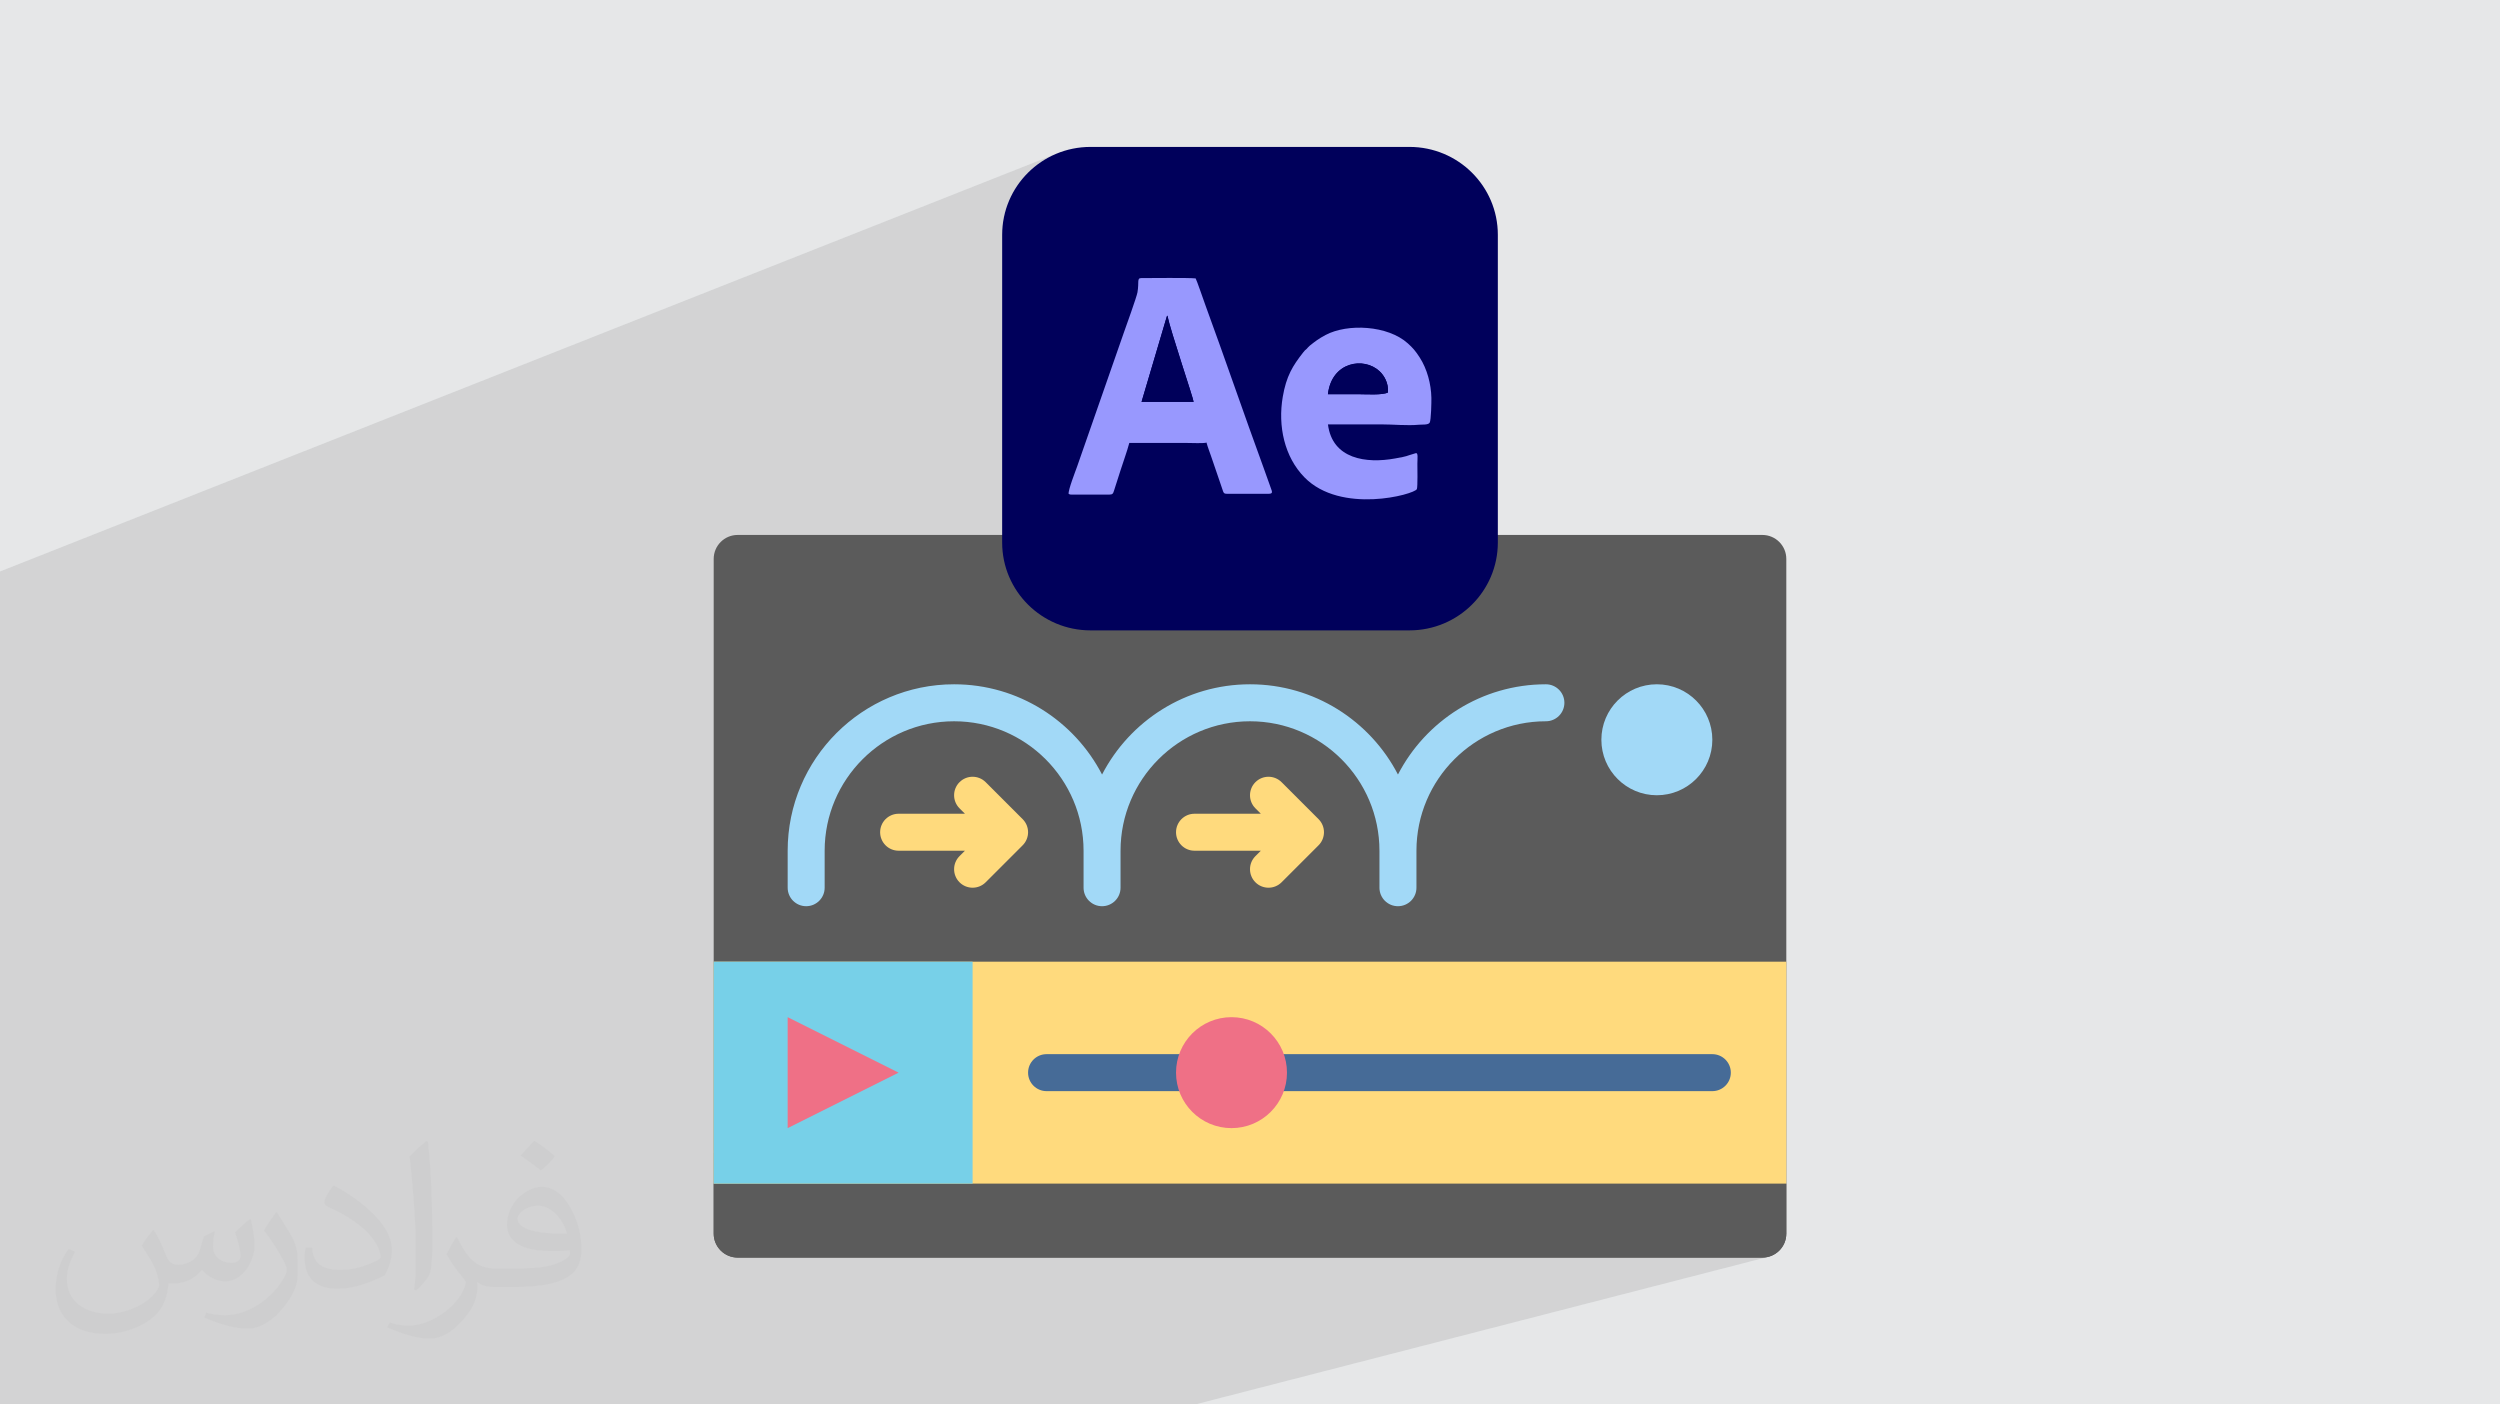 <?xml version="1.0" encoding="UTF-8"?>
<!DOCTYPE svg PUBLIC "-//W3C//DTD SVG 1.1//EN" "http://www.w3.org/Graphics/SVG/1.1/DTD/svg11.dtd">
<!-- Creator: CorelDRAW 2020 (64-Bit) -->
<svg xmlns="http://www.w3.org/2000/svg" xml:space="preserve" width="94.192mm" height="52.917mm" version="1.1" style="shape-rendering:geometricPrecision; text-rendering:geometricPrecision; image-rendering:optimizeQuality; fill-rule:evenodd; clip-rule:evenodd"
viewBox="0 0 9404.92 5283.66"
 xmlns:xlink="http://www.w3.org/1999/xlink"
 xmlns:xodm="http://www.corel.com/coreldraw/odm/2003">
 <defs>
  <style type="text/css">
   <![CDATA[
    .fil11 {fill:#00005A}
    .fil9 {fill:#00005B}
    .fil10 {fill:#9898FE}
    .fil0 {fill:#E6E7E8}
    .fil3 {fill:#5B5B5B;fill-rule:nonzero}
    .fil4 {fill:#A2D9F7;fill-rule:nonzero}
    .fil6 {fill:#466B97;fill-rule:nonzero}
    .fil8 {fill:#77D0E8;fill-rule:nonzero}
    .fil7 {fill:#EF7086;fill-rule:nonzero}
    .fil5 {fill:#FFDA7D;fill-rule:nonzero}
    .fil2 {fill:#373435;fill-opacity:0.031}
    .fil1 {fill:#2B2A29;fill-opacity:0.102}
   ]]>
  </style>
 </defs>
 <g id="Layer_x0020_1">
  <polygon class="fil0" points="-0,0 9404.92,0 9404.92,5283.66 -0,5283.66 "/>
  <polygon class="fil1" points="-0,3408.69 -0,3375.37 -0,3351.77 -0,3342.09 -0,3341.72 -0,3313.25 -0,3282.39 -0,3277.55 -0,3265.71 -0,3207.92 -0,3206.51 -0,3202.77 -0,3144.07 -0,3083.84 -0,3081.47 -0,3081.37 -0,3025.96 -0,2841.16 -0,2831.24 -0,2829.05 -0,2828.83 -0,2828.64 -0,2740.76 -0,2672.07 -0,2670.89 -0,2349.98 -0,2149.9 3973.17,578.66 3958.45,585.29 3944.11,592.59 3930.19,600.55 3916.7,609.16 3903.66,618.37 3891.1,628.19 3879.04,638.58 3867.48,649.53 3856.48,661.01 3846.03,673 3836.15,685.49 3826.89,698.46 3818.23,711.87 3810.22,725.72 3802.88,739.97 3796.22,754.62 3790.26,769.62 3785.04,784.99 3780.56,800.68 3776.84,816.67 3773.92,832.95 3771.8,849.49 3770.51,866.28 3770.08,883.29 3770.08,1243.06 4288.21,1046.84 4293.68,1046.13 4301.99,1046.11 4312.33,1046.06 4324.4,1045.99 4337.89,1045.91 4352.49,1045.83 4367.89,1045.75 4383.78,1045.69 4399.87,1045.65 4415.81,1045.65 4431.34,1045.69 4446.11,1045.78 4459.84,1045.94 4472.2,1046.16 4482.89,1046.47 4491.6,1046.86 4498.03,1047.35 4500.47,1052.83 4504.62,1063.68 4509.95,1078.25 4515.9,1094.87 4521.92,1111.89 4527.46,1127.6 4531.96,1140.37 4534.86,1148.51 4541.82,1167.54 4548.76,1186.59 4555.68,1205.66 4562.58,1224.76 4569.46,1243.86 4576.33,1262.98 4583.18,1282.11 4590.03,1301.26 4596.86,1320.42 4603.68,1339.58 4610.49,1358.76 4617.29,1377.94 4622.2,1391.8 5003,1252.6 5020.73,1246.16 5039.64,1240.96 5059.51,1237.01 5080.14,1234.32 5101.31,1232.91 5122.8,1232.79 5144.41,1233.97 5165.94,1236.48 5187.15,1240.3 5207.86,1245.46 5227.83,1251.98 5246.87,1259.86 5264.75,1269.12 5281.28,1279.77 5296.24,1291.82 5302.88,1297.94 5308.88,1303.78 5314.41,1309.53 5319.66,1315.43 5324.76,1321.7 5329.91,1328.57 5335.27,1336.26 5341.02,1344.99 5346.07,1353.22 5350.81,1361.73 5355.25,1370.49 5359.4,1379.48 5363.23,1388.69 5366.77,1398.08 5369.99,1407.63 5372.92,1417.32 5375.51,1427.13 5377.81,1437.02 5379.79,1446.98 5381.44,1456.98 5382.78,1467.01 5383.79,1477.02 5384.49,1487.02 5384.85,1496.95 5384.89,1504.89 5384.74,1516.52 5384.39,1530.54 5383.79,1545.6 5382.93,1560.4 5381.77,1573.61 5380.29,1583.91 5378.46,1589.98 5375.67,1592.95 5371.56,1594.99 5061.62,1704.23 5070.29,1709.43 5087.56,1717.13 5105.88,1723.06 5125.08,1727.34 5144.94,1730.09 5165.29,1731.43 5185.91,1731.45 5206.63,1730.29 5227.23,1728.04 5247.53,1724.85 5264.8,1721.67 5276.55,1719.38 5284.48,1717.62 5290.27,1716.05 5295.61,1714.34 5302.18,1712.15 5311.69,1709.12 5325.82,1704.92 5328.96,1704.97 5331.02,1707.08 5332.21,1710.89 5332.72,1716.09 5332.76,1722.34 5332.53,1729.32 5332.25,1736.69 5332.11,1744.12 5332.17,1751.79 5332.3,1763.75 5332.41,1778.49 5332.44,1794.45 5332.3,1810.13 5331.92,1823.98 5331.23,1834.48 5330.13,1840.09 5328.42,1842.15 5325.24,1844.47 5320.63,1847.02 5314.7,1849.74 5307.51,1852.59 5299.13,1855.51 3936.29,2327.07 3944.11,2331.54 3958.45,2338.85 3973.17,2345.47 3988.27,2351.39 4003.72,2356.59 4019.49,2361.05 4035.58,2364.74 4051.96,2367.65 4068.59,2369.75 4085.47,2371.03 4102.58,2371.46 5302.33,2371.45 5319.44,2371.02 5336.32,2369.74 5352.97,2367.64 5369.33,2364.73 5385.42,2361.04 5401.19,2356.58 4740.55,2575.47 4747.42,2575.84 4769.61,2577.82 4791.57,2580.56 4813.27,2584.07 4834.74,2588.31 4855.93,2593.27 4876.85,2598.96 4897.47,2605.34 4917.77,2612.4 4937.76,2620.13 4957.42,2628.53 4976.73,2637.58 4995.67,2647.24 5014.23,2657.54 5032.41,2668.43 5050.18,2679.91 5067.54,2691.97 5084.46,2704.6 5100.94,2717.77 5116.95,2731.47 5132.51,2745.7 5145.63,2758.54 5620.56,2605.34 5641.18,2598.96 5662.1,2593.27 5683.29,2588.31 5704.75,2584.07 5726.46,2580.56 5748.42,2577.82 5770.6,2575.84 5792.99,2574.64 5815.59,2574.24 5829.6,2575.66 5842.66,2579.71 5854.49,2586.12 5864.78,2594.62 5873.28,2604.92 5879.69,2616.74 5883.74,2629.8 5885.16,2643.82 5883.74,2657.84 5879.7,2670.9 5876.1,2677.52 6170.98,2583.63 6190.98,2578.49 6211.71,2575.32 6233.04,2574.24 6254.38,2575.32 6275.11,2578.49 6295.11,2583.63 6314.28,2590.65 6332.52,2599.43 6349.74,2609.89 6365.8,2621.9 6380.63,2635.37 6394.1,2650.2 6406.11,2666.26 6416.57,2683.48 6425.35,2701.72 6432.37,2720.89 6437.51,2740.89 6440.68,2761.62 6441.76,2782.96 6440.68,2804.29 6437.51,2825.02 6432.37,2845.02 6425.35,2864.2 6416.57,2882.45 6406.11,2899.66 6394.1,2915.73 6380.63,2930.54 6365.8,2944.02 6349.74,2956.03 6332.52,2966.49 6314.28,2975.28 6295.11,2982.29 5328.58,3278.73 5328.58,3339.53 5327.17,3353.55 5323.12,3366.61 5316.7,3378.44 5308.2,3388.73 5297.91,3397.23 5286.1,3403.64 5273.03,3407.69 3314.65,4002.29 3380.58,4035.26 2963.15,4243.97 2684.87,4327.37 2684.87,4337.79 3923.14,3967.1 3910.08,3971.15 3898.26,3977.57 3887.96,3986.07 3879.47,3996.36 3873.06,4008.17 3869,4021.24 3867.58,4035.26 3868.56,4044.92 4570.81,3835.92 4551.64,3842.94 4533.4,3851.73 4516.18,3862.18 4500.12,3874.19 4485.29,3887.67 4471.82,3902.49 4459.81,3918.56 4449.35,3935.77 4440.57,3954.01 4433.55,3973.19 4428.41,3993.19 4425.24,4013.92 4424.16,4035.26 4425.24,4056.6 4428.41,4077.33 4433.55,4097.33 4436.29,4104.83 6441.76,4104.83 6441.76,4104.84 6455.78,4103.42 5188.27,4452.69 6720.04,4452.69 6720.04,4640.76 6718.2,4658.95 6712.95,4675.88 6704.63,4691.21 6693.62,4704.56 6680.27,4715.57 6664.95,4723.89 6648.02,4729.14 4495.29,5283.66 4484.87,5283.66 4241.98,5283.66 3577.24,5283.66 2172.66,5283.66 2164.78,5283.66 2164.75,5283.66 1019.66,5283.66 849.08,5283.66 770.26,5283.66 471.03,5283.66 -0,5283.66 -0,5267.5 -0,5247.3 -0,5196.19 -0,5187.35 -0,5141.52 -0,5131.92 -0,5056.49 -0,5008.7 -0,5006.28 -0,5006.27 -0,4964.9 -0,4912.98 -0,4846.1 -0,4820.54 -0,4813.26 -0,4750.77 -0,4730.44 -0,4710.6 -0,4665.87 -0,4645.56 -0,4582.46 -0,4568.46 -0,4565.14 -0,4548.5 -0,4543.32 -0,4542.13 -0,4522.58 -0,4512.27 -0,4505.01 -0,4499.2 -0,4496.4 -0,4487.1 -0,4478.72 -0,4452.89 -0,4445.25 -0,4420.78 -0,4418.44 -0,4393.16 -0,4347.36 -0,4333.2 -0,4270.75 -0,4251.69 -0,4232.77 -0,4220.83 -0,4177.89 -0,4174.76 -0,4168.43 -0,4146.16 -0,4134.12 -0,4132.43 -0,4104.78 -0,3903.48 -0,3803.04 -0,3779.14 -0,3770.95 -0,3689.08 -0,3685.08 -0,3603.72 -0,3568.38 -0,3561.99 -0,3534.5 -0,3518.41 -0,3488.27 -0,3486.08 -0,3443.48 "/>
  <path class="fil2" d="M578.49 4627.69c17.95,27.21 29.6,53.36 40.96,82.43 8.45,16.91 12.93,48.09 52.57,48.09 11.61,0 28.28,-3.42 43.06,-11.61 16.63,-8.73 29.32,-21.94 35.94,-42l15.85 -53.36 38.57 -19.02 2.64 2.64c-5.27,20.09 -6.59,39.36 -6.59,54.43 0,44.63 38.57,61.56 69.22,61.56 17.95,0 34.09,-8.73 34.09,-25.11 0,-21.13 -8.98,-57.06 -20.62,-89.29 17.95,-17.95 35.94,-35.94 56.53,-50.47l3.17 1.6c8.98,38.04 14,75.56 14,100.66 0,24.57 -10.83,51.79 -19.81,69.49 -18.49,34.87 -51.25,62.62 -90.87,62.62 -30.1,0 -63.65,-15.07 -86.66,-43.06l-1.32 0c-21.66,26.96 -55.22,51.25 -108.86,51.25l-16.63 0c-2.64,35.41 -10.29,60.49 -21.94,82.95 -31.95,62.34 -126.81,106.47 -216.1,106.47 -124.17,0 -186.51,-71.59 -186.51,-166.96 0,-58.91 19.27,-113.6 48.88,-152.42l24.29 10.04c-18.49,35.41 -30.91,68.68 -30.91,101.45 0,89.29 72.66,131.83 156.4,131.83 77.68,0 173.83,-49.41 191.28,-106.72 -6.59,-62.62 -30.1,-91.93 -66.04,-148.99 10.83,-19.02 24.83,-38.04 42.28,-58.38l3.17 0 0 0 0 0 -0.02 -0.09zm1432.13 -336.04c26.15,16.39 51.79,35.66 76.87,57.85 -14,19.81 -31.45,37.79 -53.11,53.64 -25.11,-20.34 -50.19,-37.79 -75.84,-56.27 17.42,-19.55 34.62,-38.29 52.04,-55.22l0 0 0 0 0 0 0 0 0 0 0.03 0zm13.47 244.11c-42.28,0 -76.87,27.75 -76.87,48.34 0,44.13 84.53,57.85 185.72,57.31 -12.68,-51.79 -57.06,-105.68 -108.86,-105.68l0.01 0.03zm-94.86 236.19c54.96,0 103.04,-1.6 139.74,-10.83 40.96,-10.29 75.56,-30.91 75.56,-45.17 0,-3.7 0,-8.19 -1.32,-11.89 -22.98,2.11 -49.41,2.11 -72.38,2.11 -74.49,0 -131.55,-16.91 -154.02,-58.66 -5.55,-11.61 -9.51,-24.57 -9.51,-39.36 0,-40.43 17.42,-79.79 48.09,-107 25.61,-22.45 53.89,-36.44 82.67,-36.44 52.04,0 93.51,41.75 122.57,107.54 15.85,35.94 26.68,77.4 26.68,129.72 0,34.87 -9.51,64.19 -31.17,85.85 -40.43,39.11 -114.92,53.89 -229.04,53.89l-51.79 0 0 0 -13.47 0c-28.28,0 -48.62,-5.02 -64.72,-17.42l-2.64 0c0.79,6.59 1.32,12.93 1.32,19.02 0,25.61 -8.45,58.38 -25.61,84.53 -50.72,75.3 -105.68,108.04 -153.24,108.04 -48.09,0 -107,-18.49 -160.11,-42.54l9.51 -18.49c17.17,7.13 40.96,11.89 73.7,11.89 85.85,0 198.66,-82.43 212.66,-163 -3.17,-6.59 -8.98,-15.32 -17.17,-24.57 -25.11,-29.85 -40.96,-54.68 -55.75,-80.83 12.68,-25.11 24.29,-45.17 35.13,-63.4l4.49 -0.53c36.72,74.77 69.99,117.55 144.23,117.55l11.61 0 0 0 53.89 0 0 0 0 0 0 0 0 0 0 0 0.09 0.01zm-371.98 79c6.34,-34.34 6.87,-72.91 6.87,-108.86l0 -53.36c0,-99.6 -12.68,-244.36 -22.98,-338.68 17.95,-19.27 43.06,-42 62.87,-57.31l5.81 1.6c13.47,118.62 16.63,256 16.63,383.06 0,33.3 -1.32,65.79 -4.49,89.55 -1.85,30.1 -19.27,52.83 -56.53,87.7l-8.19 -3.7zm-382.8 -157.19c1.85,46.77 24.83,83.49 105.15,83.49 49.93,0 92.19,-12.93 138.96,-35.13 8.45,-3.7 12.93,-8.73 12.93,-12.93 0,-29.32 -22.45,-68.15 -60.23,-103.55 -36.72,-33.3 -85.34,-62.62 -130.76,-82.18 -15.6,-6.59 -20.62,-13.47 -20.62,-20.09 0,-13.47 17.95,-41.75 32.77,-62.09l5.02 -0.53c52.04,27.21 110.17,67.64 153.24,112.53 39.11,41.47 63.4,83.49 63.4,129.19 0,33.81 -10.29,65.51 -26.96,95.11 -57.06,28.79 -117.83,50.72 -178.06,50.72 -73.17,0 -123.1,-34.34 -123.1,-114.92 0,-8.73 0,-22.19 3.17,-39.64l25.11 0 0 0 0 0 0 0 0 0 0 0 -0.02 0zm-132.37 -132.9l45.45 73.45c16.63,27.21 32.23,56.81 32.23,103.55l0 59.7c0,48.34 -30.91,100.13 -80.83,151.38 -39.11,34.62 -73.7,49.41 -105.68,49.41 -47.55,0 -101.98,-14.79 -164.85,-41.75l7.13 -18.49c19.81,5.27 42.79,9.77 71.06,9.77 90.36,-0.53 182.8,-66.57 225.08,-147.15 5.02,-9.26 6.87,-17.95 6.87,-24.04 0,-9.26 -5.02,-19.55 -8.98,-28.79 -22.98,-43.31 -48.62,-82.95 -76.87,-119.68 14.79,-23.25 29.6,-45.7 45.7,-67.9l3.7 0.53 0 0 0 0 0 0 0 0 0 0 -0.02 0.01z"/>
  <g id="_2521008714512">
   <g>
    <path class="fil3" d="M6629.83 4730.98l-3854.76 0c-49.81,0 -90.2,-40.39 -90.2,-90.2l0 -2538.14c0,-49.81 40.39,-90.2 90.2,-90.2l3854.76 0c49.82,0 90.2,40.39 90.2,90.2l0 2538.14c0,49.81 -40.38,90.2 -90.2,90.2z"/>
    <path class="fil3" d="M6629.83 4730.98l-3854.76 0c-49.81,0 -90.2,-40.39 -90.2,-90.2l0 -188.09 4035.17 0 0 188.08c0,49.82 -40.38,90.21 -90.2,90.21l0 0z"/>
    <path class="fil4" d="M5259.03 3409.11c-38.42,0 -69.57,-31.15 -69.57,-69.57l0 -139.14c0,-268.54 -218.46,-487 -487,-487 -268.54,0 -487,218.46 -487,487l0 139.14c0,38.42 -31.15,69.57 -69.57,69.57 -38.42,0 -69.57,-31.15 -69.57,-69.57l0 -139.14c0,-268.54 -218.47,-487 -487,-487 -268.54,0 -487.01,218.46 -487.01,487l0 139.14c0,38.42 -31.14,69.57 -69.56,69.57 -38.43,0 -69.57,-31.15 -69.57,-69.57l0 -139.14c0,-345.26 280.88,-626.15 626.14,-626.15 242,0 452.4,138.01 556.58,339.46 104.18,-201.44 314.58,-339.46 556.58,-339.46 241.99,0 452.4,138.01 556.58,339.46 104.18,-201.44 314.57,-339.46 556.57,-339.46 38.42,0 69.57,31.15 69.57,69.57 0,38.42 -31.14,69.57 -69.57,69.57 -268.53,0 -487,218.46 -487,487l0 139.14c0,38.42 -31.14,69.57 -69.57,69.57l0.02 0z"/>
    <circle class="fil4" cx="6233.04" cy="2782.96" r="208.72"/>
    <polygon class="fil5" points="2684.87,3617.82 6720.04,3617.82 6720.04,4452.69 2684.87,4452.69 "/>
    <path class="fil6" d="M6441.76 4104.83l-2504.6 0c-38.42,0 -69.57,-31.14 -69.57,-69.56 0,-38.43 31.15,-69.57 69.57,-69.57l2504.6 0c38.42,0 69.57,31.15 69.57,69.57 0,38.42 -31.15,69.57 -69.57,69.57l0 -0.01z"/>
    <circle class="fil7" cx="4632.88" cy="4035.26" r="208.72"/>
    <polygon class="fil8" points="2684.87,3617.82 3658.87,3617.82 3658.87,4452.69 2684.87,4452.69 "/>
    <polygon class="fil7" points="2963.15,3826.54 2963.15,4243.97 3380.58,4035.26 "/>
    <path class="fil5" d="M3708.07 2942.49c-27.18,-27.16 -71.21,-27.16 -98.39,0 -27.17,27.17 -27.17,71.21 0,98.39l20.38 20.37 -249.47 0c-38.42,0 -69.57,31.15 -69.57,69.57 0,38.42 31.15,69.57 69.57,69.57l249.47 0 -20.38 20.37c-27.17,27.18 -27.17,71.22 0,98.4 13.59,13.58 31.39,20.37 49.2,20.37 17.81,0 35.62,-6.79 49.2,-20.37l139.14 -139.15c27.17,-27.18 27.17,-71.21 0,-98.39l-139.14 -139.14z"/>
    <path class="fil5" d="M4821.22 2942.49c-27.18,-27.16 -71.21,-27.16 -98.39,0 -27.17,27.17 -27.17,71.21 0,98.39l20.37 20.37 -249.46 0c-38.42,0 -69.57,31.15 -69.57,69.57 0,38.42 31.15,69.57 69.57,69.57l249.46 0 -20.37 20.37c-27.17,27.18 -27.17,71.22 0,98.4 13.58,13.58 31.38,20.37 49.2,20.37 17.8,0 35.61,-6.79 49.2,-20.37l139.14 -139.15c27.17,-27.18 27.17,-71.21 0,-98.39l-139.14 -139.14z"/>
   </g>
   <g id="_2080012325760">
    <path class="fil9" d="M4102.58 552.68l1199.75 0c183.6,0 332.5,148.05 332.5,330.61l0 1157.55c0,182.56 -148.89,330.61 -332.5,330.61l-1199.75 0.01c-183.59,-0.01 -332.49,-148.06 -332.49,-330.62l-0.01 -1157.55c0.01,-182.56 148.9,-330.61 332.5,-330.61z"/>
    <g>
     <path class="fil10" d="M4389.24 1191.55c2.42,-5.99 -0.18,-1.22 2.58,-3.93 10.23,53.24 97.81,311.49 98.48,324.14l-195.81 -0.06 94.76 -320.15zm-140.89 474.86c73.14,0 146.29,0 219.43,0 10.6,0 65.56,2.14 70.99,-1.59 4.36,16.56 11.77,35.44 17.33,51.59l34.08 99.61c2.84,8.7 5.68,16.71 8.67,25.53 3.66,10.8 3.95,16.06 16.6,16.06l157 0c16.73,0 13.55,-7.4 9,-19.87l-27.43 -76.73c-74.3,-202.98 -144.82,-409.61 -219.17,-612.49 -5.15,-14.06 -33.13,-95.25 -36.83,-101.16 -27.62,-2.92 -166.04,-1.23 -204.35,-1.23 -17.86,0 -7.77,14.7 -14.57,53.61 -3.15,17.98 -43.89,130.65 -51.53,152.35l-175.31 502.45c-6.34,17.85 -34.35,89.48 -32.12,103.37 4.66,2.54 5.05,2.82 12.38,2.82l139.91 0c13.71,0 15.03,-4.09 18.69,-15.54l24.5 -76.54c10.53,-33.4 23.94,-68.92 32.73,-102.24z"/>
     <path class="fil10" d="M4995.66 1482.94c14.1,-122.4 135.28,-141.72 194.23,-86.32 17.29,16.26 34.36,44.27 31.5,79.8 -19.59,10.79 -83.1,6.52 -110.03,6.52 -38.57,0 -77.13,0 -115.69,0zm0.02 113.51c66.02,0 132.04,0 198.06,0 48.24,0 100.11,5.58 144.49,1.35 11.66,-1.11 34.88,1.51 40.23,-7.82 5.39,-9.38 6.7,-77.96 6.39,-93.03 -1.07,-52.81 -16.16,-108.89 -43.82,-151.96 -16,-24.89 -26.07,-36.24 -44.78,-53.17 -75.22,-68.04 -226.46,-75.71 -309.6,-31.55 -25.77,13.69 -39.85,24.55 -59.37,40.18 -5.48,4.39 -7.48,7.95 -12.26,12.6 -7.57,7.35 -2.9,0.61 -12.3,12.57 -39.6,50.32 -63.67,89.25 -77.01,167.16 -18.85,110.09 6.05,225.89 81.64,303.01 137.01,139.8 412.78,64.56 422.8,44.3 3.51,-7.1 1.98,-82.61 1.98,-95.97 0,-19.59 3.71,-42.09 -6.29,-39.2 -45.32,13.07 -23.37,9.98 -78.29,19.93 -107.1,19.41 -235.53,2.8 -251.85,-128.4z"/>
     <path class="fil11" d="M4294.49 1511.69l195.81 0.06c-0.67,-12.65 -88.25,-270.9 -98.48,-324.14 -2.76,2.72 -0.16,-2.06 -2.58,3.93l-94.76 320.15z"/>
     <path class="fil11" d="M4995.66 1482.94c38.56,0 77.12,0 115.69,0 26.93,0 90.44,4.27 110.03,-6.52 2.86,-35.53 -14.21,-63.54 -31.5,-79.8 -58.95,-55.4 -180.13,-36.09 -194.23,86.32z"/>
    </g>
   </g>
  </g>
 </g>
</svg>
